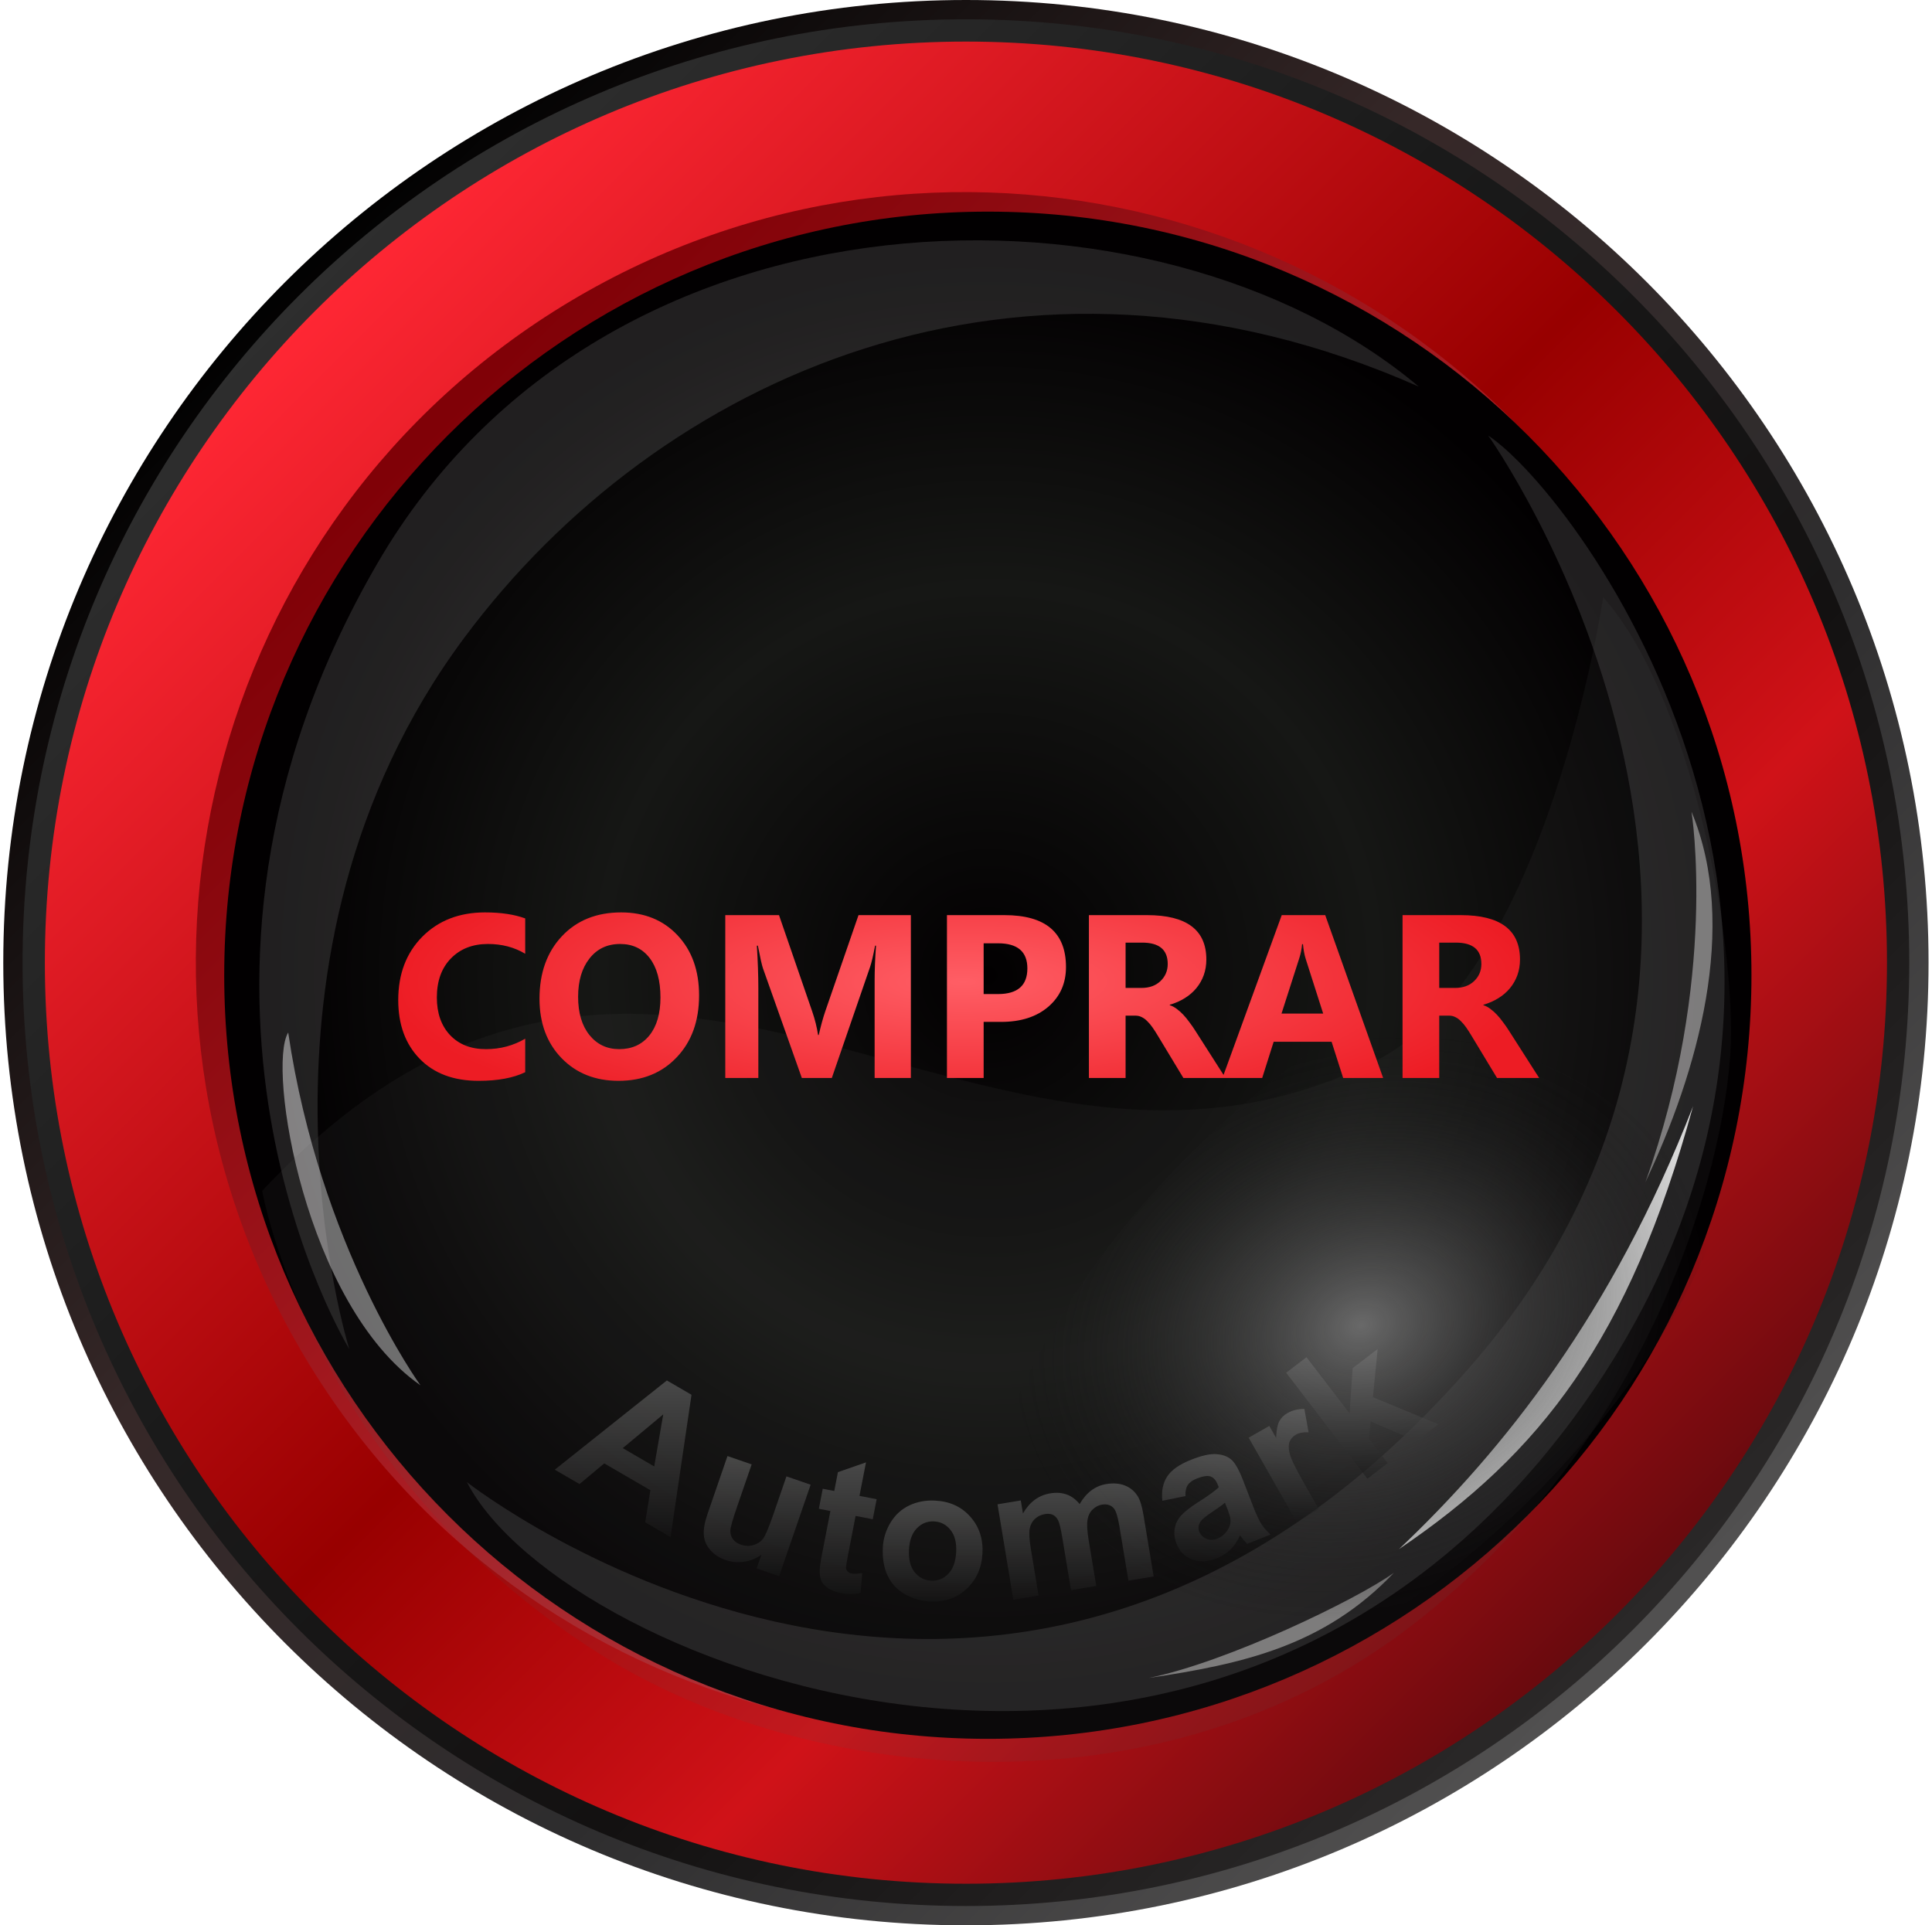 <svg width="291" height="290" viewBox="0 0 291 290" fill="none" xmlns="http://www.w3.org/2000/svg">
<path d="M290.481 145C290.481 225.07 225.563 290 145.494 290C65.424 290 0.494 225.07 0.494 145C0.494 64.93 65.412 3.05176e-05 145.494 3.05176e-05C225.576 3.05176e-05 290.481 64.918 290.481 145Z" fill="url(#paint0_linear_147_3794)"/>
<path d="M287.575 145C287.575 223.465 223.958 287.094 145.493 287.094C67.028 287.094 3.399 223.465 3.399 145C3.399 66.535 67.016 2.906 145.493 2.906C223.971 2.906 287.575 66.523 287.575 145Z" fill="url(#paint1_linear_147_3794)"/>
<path d="M284.219 145C284.219 221.611 222.105 283.737 145.494 283.737C68.882 283.737 6.757 221.611 6.757 145C6.757 68.388 68.87 6.263 145.494 6.263C222.117 6.263 284.219 68.376 284.219 145Z" fill="url(#paint2_linear_147_3794)"/>
<path d="M244.991 85.484C277.903 140.506 260.031 211.749 205.068 244.626C150.116 277.492 78.896 259.538 45.984 204.528C13.083 149.494 30.956 78.239 85.907 45.373C140.858 12.508 212.079 30.462 244.991 85.472V85.484Z" fill="url(#paint3_linear_147_3794)"/>
<path d="M148.789 261.912C212.312 261.912 263.807 210.417 263.807 146.894C263.807 83.372 212.312 31.877 148.789 31.877C85.267 31.877 33.772 83.372 33.772 146.894C33.772 210.417 85.267 261.912 148.789 261.912Z" fill="url(#paint4_radial_147_3794)"/>
<g opacity="0.12" filter="url(#filter0_f_147_3794)">
<path d="M224.134 65.587C238.015 74.845 287.735 142.296 238.401 211.679C182.947 289.653 84.585 250.994 70.329 223.243C70.329 223.243 150.702 286.469 221.243 206.084C278.149 141.266 224.134 65.575 224.134 65.575V65.587Z" fill="white"/>
</g>
<g opacity="0.2" filter="url(#filter1_f_147_3794)">
<path d="M213.729 58.26C174.414 25.113 91.174 25.745 56.846 84.852C19.462 149.225 52.608 203.193 52.608 203.193C52.608 203.193 34.104 144.216 69.954 96.029C99.063 56.914 153.604 31.656 213.729 58.248V58.26Z" fill="#999999"/>
</g>
<g opacity="0.44" filter="url(#filter2_f_147_3794)">
<path d="M63.33 208.659C63.33 208.659 48.184 187.849 43.409 155.522C40.202 160.73 45.914 196.522 63.33 208.659Z" fill="white"/>
</g>
<g opacity="0.44" filter="url(#filter3_f_147_3794)">
<path d="M254.776 122.259C254.776 122.259 258.826 147.411 247.835 178.053C255.642 161.573 261.997 139.604 254.776 122.259Z" fill="white"/>
</g>
<g opacity="0.44" filter="url(#filter4_f_147_3794)">
<path d="M209.949 236.902C204.284 240.963 184.831 250.35 173.01 252.749C187.324 250.607 199.462 247.904 209.949 236.902Z" fill="white"/>
</g>
<g opacity="0.9" filter="url(#filter5_f_147_3794)">
<path d="M210.721 233.332C231.976 218.947 245.366 201.847 255.01 166.629C242.861 197.868 226.405 218.479 210.721 233.332Z" fill="white"/>
</g>
<g opacity="0.11" filter="url(#filter6_f_147_3794)">
<path d="M39.488 179.375C39.488 179.375 46.815 221.78 90.366 249.144C122.389 269.264 175.082 273.735 212.559 244.907C250.047 216.068 260.733 172.774 260.733 155.475C260.733 138.176 254.179 104.211 241.468 89.943C241.468 89.943 233.123 146.814 207.151 159.806C147.542 189.593 99.051 115.938 39.476 179.375H39.488Z" fill="#4E4E4E"/>
</g>
<path d="M230.88 225.449C259.355 196.974 270.88 162.332 256.623 148.075C242.365 133.817 207.723 145.342 179.248 173.817C150.773 202.292 139.248 236.934 153.505 251.192C167.763 265.45 202.405 253.924 230.88 225.449Z" fill="url(#paint5_radial_147_3794)"/>
<g filter="url(#filter7_di_147_3794)">
<path d="M205.956 222.731L193.726 206.771L196.785 204.426L203.275 212.896L203.737 206.08L207.504 203.193L206.789 210.446L216.647 214.539L213.348 217.066L206.462 214.101L206.179 216.685L209.015 220.387L205.956 222.731Z" fill="url(#paint6_linear_147_3794)" fill-opacity="0.5"/>
<path d="M198.635 227.302L195.286 229.211L188.074 216.555L191.184 214.783L192.21 216.582C192.258 215.429 192.415 214.597 192.682 214.087C192.957 213.572 193.365 213.161 193.905 212.853C194.668 212.419 195.523 212.21 196.47 212.228L197.097 215.739C196.325 215.695 195.696 215.811 195.211 216.087C194.743 216.354 194.42 216.712 194.244 217.159C194.063 217.599 194.07 218.211 194.264 218.995C194.466 219.775 195.18 221.241 196.407 223.394L198.635 227.302Z" fill="url(#paint7_linear_147_3794)" fill-opacity="0.5"/>
<path d="M178.554 225.348L175.071 226.052C174.916 224.598 175.161 223.38 175.803 222.397C176.446 221.413 177.647 220.573 179.406 219.874C181.003 219.239 182.269 218.958 183.203 219.03C184.133 219.094 184.872 219.356 185.419 219.818C185.972 220.267 186.557 221.27 187.174 222.825L188.797 227.021C189.269 228.211 189.674 229.069 190.01 229.594C190.352 230.108 190.808 230.625 191.379 231.146L187.835 232.553C187.647 232.353 187.393 232.045 187.071 231.632C186.927 231.443 186.829 231.32 186.776 231.262C186.401 232.1 185.924 232.806 185.345 233.38C184.766 233.954 184.082 234.398 183.291 234.712C181.897 235.266 180.647 235.324 179.539 234.889C178.44 234.45 177.661 233.652 177.202 232.496C176.898 231.732 176.811 230.979 176.94 230.239C177.066 229.491 177.393 228.829 177.923 228.255C178.458 227.669 179.298 227.01 180.444 226.28C181.994 225.3 183.037 224.546 183.575 224.018L183.433 223.661C183.16 222.973 182.796 222.552 182.341 222.398C181.883 222.235 181.182 222.341 180.239 222.716C179.602 222.969 179.155 223.294 178.9 223.691C178.641 224.079 178.525 224.631 178.554 225.348ZM184.501 226.351C184.103 226.686 183.449 227.157 182.539 227.765C181.629 228.372 181.062 228.838 180.837 229.164C180.501 229.681 180.435 230.194 180.637 230.704C180.836 231.206 181.195 231.565 181.714 231.782C182.233 231.999 182.782 231.992 183.36 231.763C184.006 231.506 184.537 231.049 184.955 230.391C185.26 229.896 185.388 229.388 185.338 228.867C185.31 228.524 185.126 227.923 184.785 227.065L184.501 226.351Z" fill="url(#paint8_linear_147_3794)" fill-opacity="0.5"/>
<path d="M150.248 226.585L153.753 226.005L154.078 227.967C155.079 226.234 156.446 225.225 158.178 224.938C159.098 224.785 159.927 224.842 160.667 225.109C161.406 225.376 162.056 225.857 162.616 226.552C163.12 225.68 163.707 224.995 164.374 224.495C165.042 223.995 165.791 223.676 166.621 223.538C167.677 223.363 168.606 223.432 169.408 223.744C170.209 224.047 170.859 224.583 171.357 225.353C171.72 225.923 172.016 226.894 172.243 228.265L173.765 237.453L169.963 238.083L168.602 229.87C168.366 228.444 168.082 227.546 167.752 227.174C167.311 226.691 166.724 226.51 165.994 226.631C165.461 226.72 164.988 226.965 164.572 227.368C164.157 227.77 163.898 228.304 163.795 228.97C163.691 229.627 163.751 230.632 163.975 231.985L165.119 238.886L161.317 239.516L160.011 231.641C159.78 230.243 159.563 229.352 159.36 228.968C159.157 228.585 158.895 228.318 158.574 228.167C158.261 228.015 157.861 227.979 157.374 228.06C156.788 228.157 156.286 228.402 155.87 228.796C155.453 229.189 155.19 229.701 155.081 230.331C154.981 230.959 155.046 231.963 155.275 233.343L156.432 240.326L152.629 240.956L150.248 226.585Z" fill="url(#paint9_linear_147_3794)" fill-opacity="0.5"/>
<path d="M132.976 233.028C133.044 231.75 133.424 230.529 134.117 229.366C134.811 228.203 135.749 227.337 136.933 226.768C138.126 226.199 139.434 225.952 140.859 226.027C143.059 226.143 144.825 226.955 146.156 228.463C147.487 229.962 148.095 231.802 147.98 233.984C147.863 236.185 147.055 237.974 145.554 239.35C144.062 240.718 142.239 241.346 140.084 241.232C138.751 241.162 137.493 240.793 136.31 240.126C135.137 239.46 134.266 238.53 133.697 237.338C133.128 236.136 132.888 234.699 132.976 233.028ZM136.91 233.442C136.834 234.884 137.118 236.007 137.763 236.81C138.407 237.614 139.231 238.042 140.236 238.095C141.24 238.148 142.101 237.808 142.817 237.077C143.542 236.346 143.943 235.25 144.02 233.789C144.096 232.365 143.811 231.251 143.167 230.448C142.531 229.645 141.711 229.217 140.707 229.164C139.703 229.111 138.838 229.45 138.112 230.181C137.387 230.912 136.986 231.999 136.91 233.442Z" fill="url(#paint10_linear_147_3794)" fill-opacity="0.5"/>
<path d="M132.041 225.821L131.456 228.837L128.871 228.335L127.752 234.098C127.526 235.265 127.416 235.952 127.422 236.158C127.44 236.357 127.521 236.536 127.667 236.694C127.823 236.855 128.026 236.96 128.277 237.008C128.627 237.076 129.158 237.054 129.869 236.94L129.623 239.938C128.67 240.144 127.637 240.14 126.524 239.924C125.842 239.791 125.248 239.56 124.744 239.229C124.242 238.889 123.896 238.515 123.705 238.105C123.525 237.688 123.446 237.161 123.467 236.522C123.472 236.066 123.604 235.17 123.864 233.832L125.074 227.598L123.337 227.261L123.922 224.245L125.659 224.582L126.211 221.741L130.436 220.27L129.456 225.319L132.041 225.821Z" fill="url(#paint11_linear_147_3794)" fill-opacity="0.5"/>
<path d="M113.971 236.24L114.681 234.178C113.927 234.74 113.066 235.091 112.099 235.232C111.14 235.376 110.207 235.291 109.299 234.978C108.374 234.66 107.614 234.171 107.019 233.511C106.424 232.852 106.089 232.098 106.014 231.25C105.938 230.402 106.124 229.329 106.571 228.033L109.573 219.318L113.217 220.573L111.037 226.902C110.37 228.838 110.025 230.049 110.003 230.535C109.992 231.015 110.119 231.446 110.385 231.827C110.653 232.2 111.059 232.48 111.604 232.668C112.226 232.882 112.842 232.906 113.451 232.738C114.063 232.562 114.546 232.255 114.9 231.816C115.257 231.368 115.776 230.159 116.455 228.188L118.456 222.378L122.1 223.633L117.356 237.406L113.971 236.24Z" fill="url(#paint12_linear_147_3794)" fill-opacity="0.5"/>
<path d="M101.001 231.518L97.184 229.297L97.964 224.466L91.016 220.424L87.285 223.537L83.562 221.371L100.444 207.931L104.155 210.09L101.001 231.518ZM98.541 220.883L99.899 213.04L93.799 218.124L98.541 220.883Z" fill="url(#paint13_linear_147_3794)" fill-opacity="0.5"/>
</g>
<g filter="url(#filter8_d_147_3794)">
<path d="M79.108 161.5C77.318 162.367 74.98 162.8 72.094 162.8C68.331 162.8 65.371 161.694 63.216 159.481C61.061 157.269 59.983 154.321 59.983 150.637C59.983 146.714 61.192 143.532 63.609 141.092C66.039 138.651 69.186 137.431 73.052 137.431C75.447 137.431 77.466 137.733 79.108 138.337V143.658C77.466 142.677 75.596 142.186 73.497 142.186C71.193 142.186 69.335 142.911 67.92 144.359C66.506 145.807 65.799 147.769 65.799 150.244C65.799 152.616 66.466 154.509 67.801 155.923C69.135 157.326 70.931 158.027 73.189 158.027C75.345 158.027 77.318 157.503 79.108 156.453V161.5ZM93.166 162.8C89.654 162.8 86.791 161.659 84.579 159.379C82.366 157.086 81.26 154.104 81.26 150.432C81.26 146.554 82.383 143.418 84.63 141.023C86.877 138.628 89.853 137.431 93.56 137.431C97.061 137.431 99.889 138.577 102.045 140.869C104.212 143.162 105.295 146.184 105.295 149.936C105.295 153.79 104.172 156.898 101.925 159.259C99.69 161.62 96.77 162.8 93.166 162.8ZM93.406 142.186C91.467 142.186 89.928 142.916 88.787 144.376C87.647 145.824 87.076 147.746 87.076 150.141C87.076 152.57 87.647 154.492 88.787 155.906C89.928 157.32 91.421 158.027 93.269 158.027C95.174 158.027 96.685 157.343 97.802 155.974C98.92 154.594 99.479 152.684 99.479 150.244C99.479 147.7 98.937 145.722 97.854 144.308C96.77 142.894 95.288 142.186 93.406 142.186ZM137.195 162.372H131.738V147.695C131.738 146.11 131.807 144.359 131.944 142.443H131.807C131.522 143.948 131.265 145.032 131.037 145.693L125.289 162.372H120.773L114.923 145.864C114.763 145.42 114.506 144.279 114.153 142.443H113.999C114.147 144.861 114.221 146.982 114.221 148.807V162.372H109.243V137.841H117.335L122.347 152.382C122.746 153.545 123.037 154.714 123.219 155.889H123.322C123.63 154.532 123.955 153.351 124.297 152.348L129.309 137.841H137.195V162.372ZM148.158 153.922V162.372H142.632V137.841H151.288C157.469 137.841 160.56 140.447 160.56 145.659C160.56 148.122 159.67 150.118 157.891 151.646C156.124 153.163 153.757 153.922 150.792 153.922H148.158ZM148.158 142.084V149.73H150.33C153.272 149.73 154.744 148.442 154.744 145.864C154.744 143.344 153.272 142.084 150.33 142.084H148.158ZM184.591 162.372H178.245L174.43 156.06C174.145 155.581 173.871 155.153 173.609 154.777C173.347 154.401 173.079 154.081 172.805 153.819C172.543 153.545 172.263 153.34 171.967 153.203C171.682 153.055 171.368 152.981 171.026 152.981H169.538V162.372H164.012V137.841H172.771C178.724 137.841 181.7 140.065 181.7 144.513C181.7 145.368 181.569 146.161 181.307 146.891C181.045 147.609 180.674 148.259 180.195 148.841C179.716 149.423 179.134 149.924 178.45 150.346C177.777 150.768 177.024 151.099 176.192 151.338V151.407C176.557 151.521 176.91 151.709 177.253 151.971C177.595 152.222 177.925 152.519 178.245 152.861C178.564 153.203 178.866 153.574 179.151 153.973C179.448 154.361 179.716 154.743 179.955 155.119L184.591 162.372ZM169.538 141.981V148.807H171.932C173.118 148.807 174.071 148.465 174.789 147.78C175.519 147.085 175.884 146.224 175.884 145.197C175.884 143.053 174.601 141.981 172.035 141.981H169.538ZM208.332 162.372H202.31L200.566 156.915H191.841L190.113 162.372H184.126L193.056 137.841H199.608L208.332 162.372ZM199.3 152.673L196.665 144.427C196.471 143.812 196.335 143.076 196.255 142.221H196.118C196.061 142.939 195.918 143.652 195.69 144.359L193.022 152.673H199.3ZM231.833 162.372H225.487L221.672 156.06C221.387 155.581 221.113 155.153 220.851 154.777C220.588 154.401 220.32 154.081 220.047 153.819C219.784 153.545 219.505 153.34 219.208 153.203C218.923 153.055 218.61 152.981 218.268 152.981H216.779V162.372H211.254V137.841H220.013C225.966 137.841 228.942 140.065 228.942 144.513C228.942 145.368 228.811 146.161 228.549 146.891C228.286 147.609 227.916 148.259 227.437 148.841C226.958 149.423 226.376 149.924 225.692 150.346C225.019 150.768 224.266 151.099 223.434 151.338V151.407C223.799 151.521 224.152 151.709 224.494 151.971C224.837 152.222 225.167 152.519 225.487 152.861C225.806 153.203 226.108 153.574 226.393 153.973C226.69 154.361 226.958 154.743 227.197 155.119L231.833 162.372ZM216.779 141.981V148.807H219.174C220.36 148.807 221.313 148.465 222.031 147.78C222.761 147.085 223.126 146.224 223.126 145.197C223.126 143.053 221.843 141.981 219.277 141.981H216.779Z" fill="url(#paint14_radial_147_3794)"/>
</g>
<defs>
<filter id="filter0_f_147_3794" x="57.816" y="53.063" width="214.449" height="217.178" filterUnits="userSpaceOnUse" color-interpolation-filters="sRGB">
<feFlood flood-opacity="0" result="BackgroundImageFix"/>
<feBlend mode="normal" in="SourceGraphic" in2="BackgroundImageFix" result="shape"/>
<feGaussianBlur stdDeviation="6.256" result="effect1_foregroundBlur_147_3794"/>
</filter>
<filter id="filter1_f_147_3794" x="14.032" y="11.173" width="224.722" height="217.045" filterUnits="userSpaceOnUse" color-interpolation-filters="sRGB">
<feFlood flood-opacity="0" result="BackgroundImageFix"/>
<feBlend mode="normal" in="SourceGraphic" in2="BackgroundImageFix" result="shape"/>
<feGaussianBlur stdDeviation="12.512" result="effect1_foregroundBlur_147_3794"/>
</filter>
<filter id="filter2_f_147_3794" x="30.048" y="143.01" width="45.794" height="78.162" filterUnits="userSpaceOnUse" color-interpolation-filters="sRGB">
<feFlood flood-opacity="0" result="BackgroundImageFix"/>
<feBlend mode="normal" in="SourceGraphic" in2="BackgroundImageFix" result="shape"/>
<feGaussianBlur stdDeviation="6.256" result="effect1_foregroundBlur_147_3794"/>
</filter>
<filter id="filter3_f_147_3794" x="237.825" y="112.249" width="30.123" height="75.814" filterUnits="userSpaceOnUse" color-interpolation-filters="sRGB">
<feFlood flood-opacity="0" result="BackgroundImageFix"/>
<feBlend mode="normal" in="SourceGraphic" in2="BackgroundImageFix" result="shape"/>
<feGaussianBlur stdDeviation="5.005" result="effect1_foregroundBlur_147_3794"/>
</filter>
<filter id="filter4_f_147_3794" x="163" y="226.892" width="56.958" height="35.867" filterUnits="userSpaceOnUse" color-interpolation-filters="sRGB">
<feFlood flood-opacity="0" result="BackgroundImageFix"/>
<feBlend mode="normal" in="SourceGraphic" in2="BackgroundImageFix" result="shape"/>
<feGaussianBlur stdDeviation="5.005" result="effect1_foregroundBlur_147_3794"/>
</filter>
<filter id="filter5_f_147_3794" x="200.711" y="156.62" width="64.308" height="86.722" filterUnits="userSpaceOnUse" color-interpolation-filters="sRGB">
<feFlood flood-opacity="0" result="BackgroundImageFix"/>
<feBlend mode="normal" in="SourceGraphic" in2="BackgroundImageFix" result="shape"/>
<feGaussianBlur stdDeviation="5.005" result="effect1_foregroundBlur_147_3794"/>
</filter>
<filter id="filter6_f_147_3794" x="27.772" y="78.239" width="244.665" height="198.846" filterUnits="userSpaceOnUse" color-interpolation-filters="sRGB">
<feFlood flood-opacity="0" result="BackgroundImageFix"/>
<feBlend mode="normal" in="SourceGraphic" in2="BackgroundImageFix" result="shape"/>
<feGaussianBlur stdDeviation="5.852" result="effect1_foregroundBlur_147_3794"/>
</filter>
<filter id="filter7_di_147_3794" x="66.006" y="185.637" width="168.197" height="73.164" filterUnits="userSpaceOnUse" color-interpolation-filters="sRGB">
<feFlood flood-opacity="0" result="BackgroundImageFix"/>
<feColorMatrix in="SourceAlpha" type="matrix" values="0 0 0 0 0 0 0 0 0 0 0 0 0 0 0 0 0 0 127 0" result="hardAlpha"/>
<feOffset/>
<feGaussianBlur stdDeviation="8.778"/>
<feComposite in2="hardAlpha" operator="out"/>
<feColorMatrix type="matrix" values="0 0 0 0 0.365 0 0 0 0 0.365 0 0 0 0 0.365 0 0 0 0.2 0"/>
<feBlend mode="normal" in2="BackgroundImageFix" result="effect1_dropShadow_147_3794"/>
<feBlend mode="normal" in="SourceGraphic" in2="effect1_dropShadow_147_3794" result="shape"/>
<feColorMatrix in="SourceAlpha" type="matrix" values="0 0 0 0 0 0 0 0 0 0 0 0 0 0 0 0 0 0 127 0" result="hardAlpha"/>
<feOffset/>
<feGaussianBlur stdDeviation="1.17"/>
<feComposite in2="hardAlpha" operator="arithmetic" k2="-1" k3="1"/>
<feColorMatrix type="matrix" values="0 0 0 0 0.87 0 0 0 0 0.87 0 0 0 0 0.87 0 0 0 0.2 0"/>
<feBlend mode="normal" in2="shape" result="effect2_innerShadow_147_3794"/>
</filter>
<filter id="filter8_d_147_3794" x="47.061" y="124.509" width="197.693" height="51.212" filterUnits="userSpaceOnUse" color-interpolation-filters="sRGB">
<feFlood flood-opacity="0" result="BackgroundImageFix"/>
<feColorMatrix in="SourceAlpha" type="matrix" values="0 0 0 0 0 0 0 0 0 0 0 0 0 0 0 0 0 0 127 0" result="hardAlpha"/>
<feOffset/>
<feGaussianBlur stdDeviation="6.461"/>
<feColorMatrix type="matrix" values="0 0 0 0 0 0 0 0 0 0 0 0 0 0 0 0 0 0 0.75 0"/>
<feBlend mode="normal" in2="BackgroundImageFix" result="effect1_dropShadow_147_3794"/>
<feBlend mode="normal" in="SourceGraphic" in2="effect1_dropShadow_147_3794" result="shape"/>
</filter>
<linearGradient id="paint0_linear_147_3794" x1="42.137" y1="41.643" x2="247.708" y2="247.214" gradientUnits="userSpaceOnUse">
<stop stop-color="#010101"/>
<stop offset="0.361" stop-color="#362828"/>
<stop offset="0.678" stop-color="#2E2D2E"/>
<stop offset="0.995" stop-color="#515050"/>
</linearGradient>
<linearGradient id="paint1_linear_147_3794" x1="44.208" y1="43.715" x2="245.659" y2="245.166" gradientUnits="userSpaceOnUse">
<stop stop-color="#2E2E2E"/>
<stop offset="0.38" stop-color="#1A1A1A"/>
<stop offset="0.692" stop-color="#131111"/>
<stop offset="1" stop-color="#2A2828"/>
</linearGradient>
<linearGradient id="paint2_linear_147_3794" x1="46.601" y1="46.107" x2="243.293" y2="242.799" gradientUnits="userSpaceOnUse">
<stop stop-color="#FF2734"/>
<stop offset="0.486" stop-color="#980000"/>
<stop offset="0.74" stop-color="#D01218"/>
<stop offset="1" stop-color="#690A0E"/>
</linearGradient>
<linearGradient id="paint3_linear_147_3794" x1="225.901" y1="225.408" x2="64.898" y2="64.405" gradientUnits="userSpaceOnUse">
<stop stop-color="#D33A41"/>
<stop offset="1" stop-color="#800107"/>
</linearGradient>
<radialGradient id="paint4_radial_147_3794" cx="0" cy="0" r="1" gradientUnits="userSpaceOnUse" gradientTransform="translate(148.791 146.89) rotate(45) scale(115.017)">
<stop stop-color="#020001"/>
<stop offset="0.51" stop-color="#161715"/>
<stop offset="0.938" stop-color="#020001"/>
</radialGradient>
<radialGradient id="paint5_radial_147_3794" cx="0" cy="0" r="1" gradientUnits="userSpaceOnUse" gradientTransform="translate(205.064 199.631) rotate(-18.402) scale(57.661 46.168)">
<stop stop-color="#696969"/>
<stop offset="0.938" stop-color="#111111" stop-opacity="0"/>
</radialGradient>
<linearGradient id="paint6_linear_147_3794" x1="205.186" y1="203.193" x2="205.186" y2="222.731" gradientUnits="userSpaceOnUse">
<stop stop-color="#7C7C7C"/>
<stop offset="1" stop-color="#191919"/>
</linearGradient>
<linearGradient id="paint7_linear_147_3794" x1="193.354" y1="212.227" x2="193.354" y2="229.211" gradientUnits="userSpaceOnUse">
<stop stop-color="#7C7C7C"/>
<stop offset="1" stop-color="#191919"/>
</linearGradient>
<linearGradient id="paint8_linear_147_3794" x1="183.202" y1="219.019" x2="183.202" y2="235.177" gradientUnits="userSpaceOnUse">
<stop stop-color="#7C7C7C"/>
<stop offset="1" stop-color="#191919"/>
</linearGradient>
<linearGradient id="paint9_linear_147_3794" x1="162.007" y1="223.444" x2="162.007" y2="240.956" gradientUnits="userSpaceOnUse">
<stop stop-color="#7C7C7C"/>
<stop offset="1" stop-color="#191919"/>
</linearGradient>
<linearGradient id="paint10_linear_147_3794" x1="140.476" y1="226.014" x2="140.476" y2="241.245" gradientUnits="userSpaceOnUse">
<stop stop-color="#7C7C7C"/>
<stop offset="1" stop-color="#191919"/>
</linearGradient>
<linearGradient id="paint11_linear_147_3794" x1="127.689" y1="220.27" x2="127.689" y2="240.089" gradientUnits="userSpaceOnUse">
<stop stop-color="#7C7C7C"/>
<stop offset="1" stop-color="#191919"/>
</linearGradient>
<linearGradient id="paint12_linear_147_3794" x1="114.049" y1="219.318" x2="114.049" y2="237.406" gradientUnits="userSpaceOnUse">
<stop stop-color="#7C7C7C"/>
<stop offset="1" stop-color="#191919"/>
</linearGradient>
<linearGradient id="paint13_linear_147_3794" x1="93.859" y1="207.931" x2="93.859" y2="231.518" gradientUnits="userSpaceOnUse">
<stop stop-color="#7C7C7C"/>
<stop offset="1" stop-color="#191919"/>
</linearGradient>
<radialGradient id="paint14_radial_147_3794" cx="0" cy="0" r="1" gradientUnits="userSpaceOnUse" gradientTransform="translate(145.027 147.872) rotate(90) scale(23.5 86.5)">
<stop stop-color="#FF5E65"/>
<stop offset="1" stop-color="#ED1C24"/>
</radialGradient>
</defs>
</svg>
